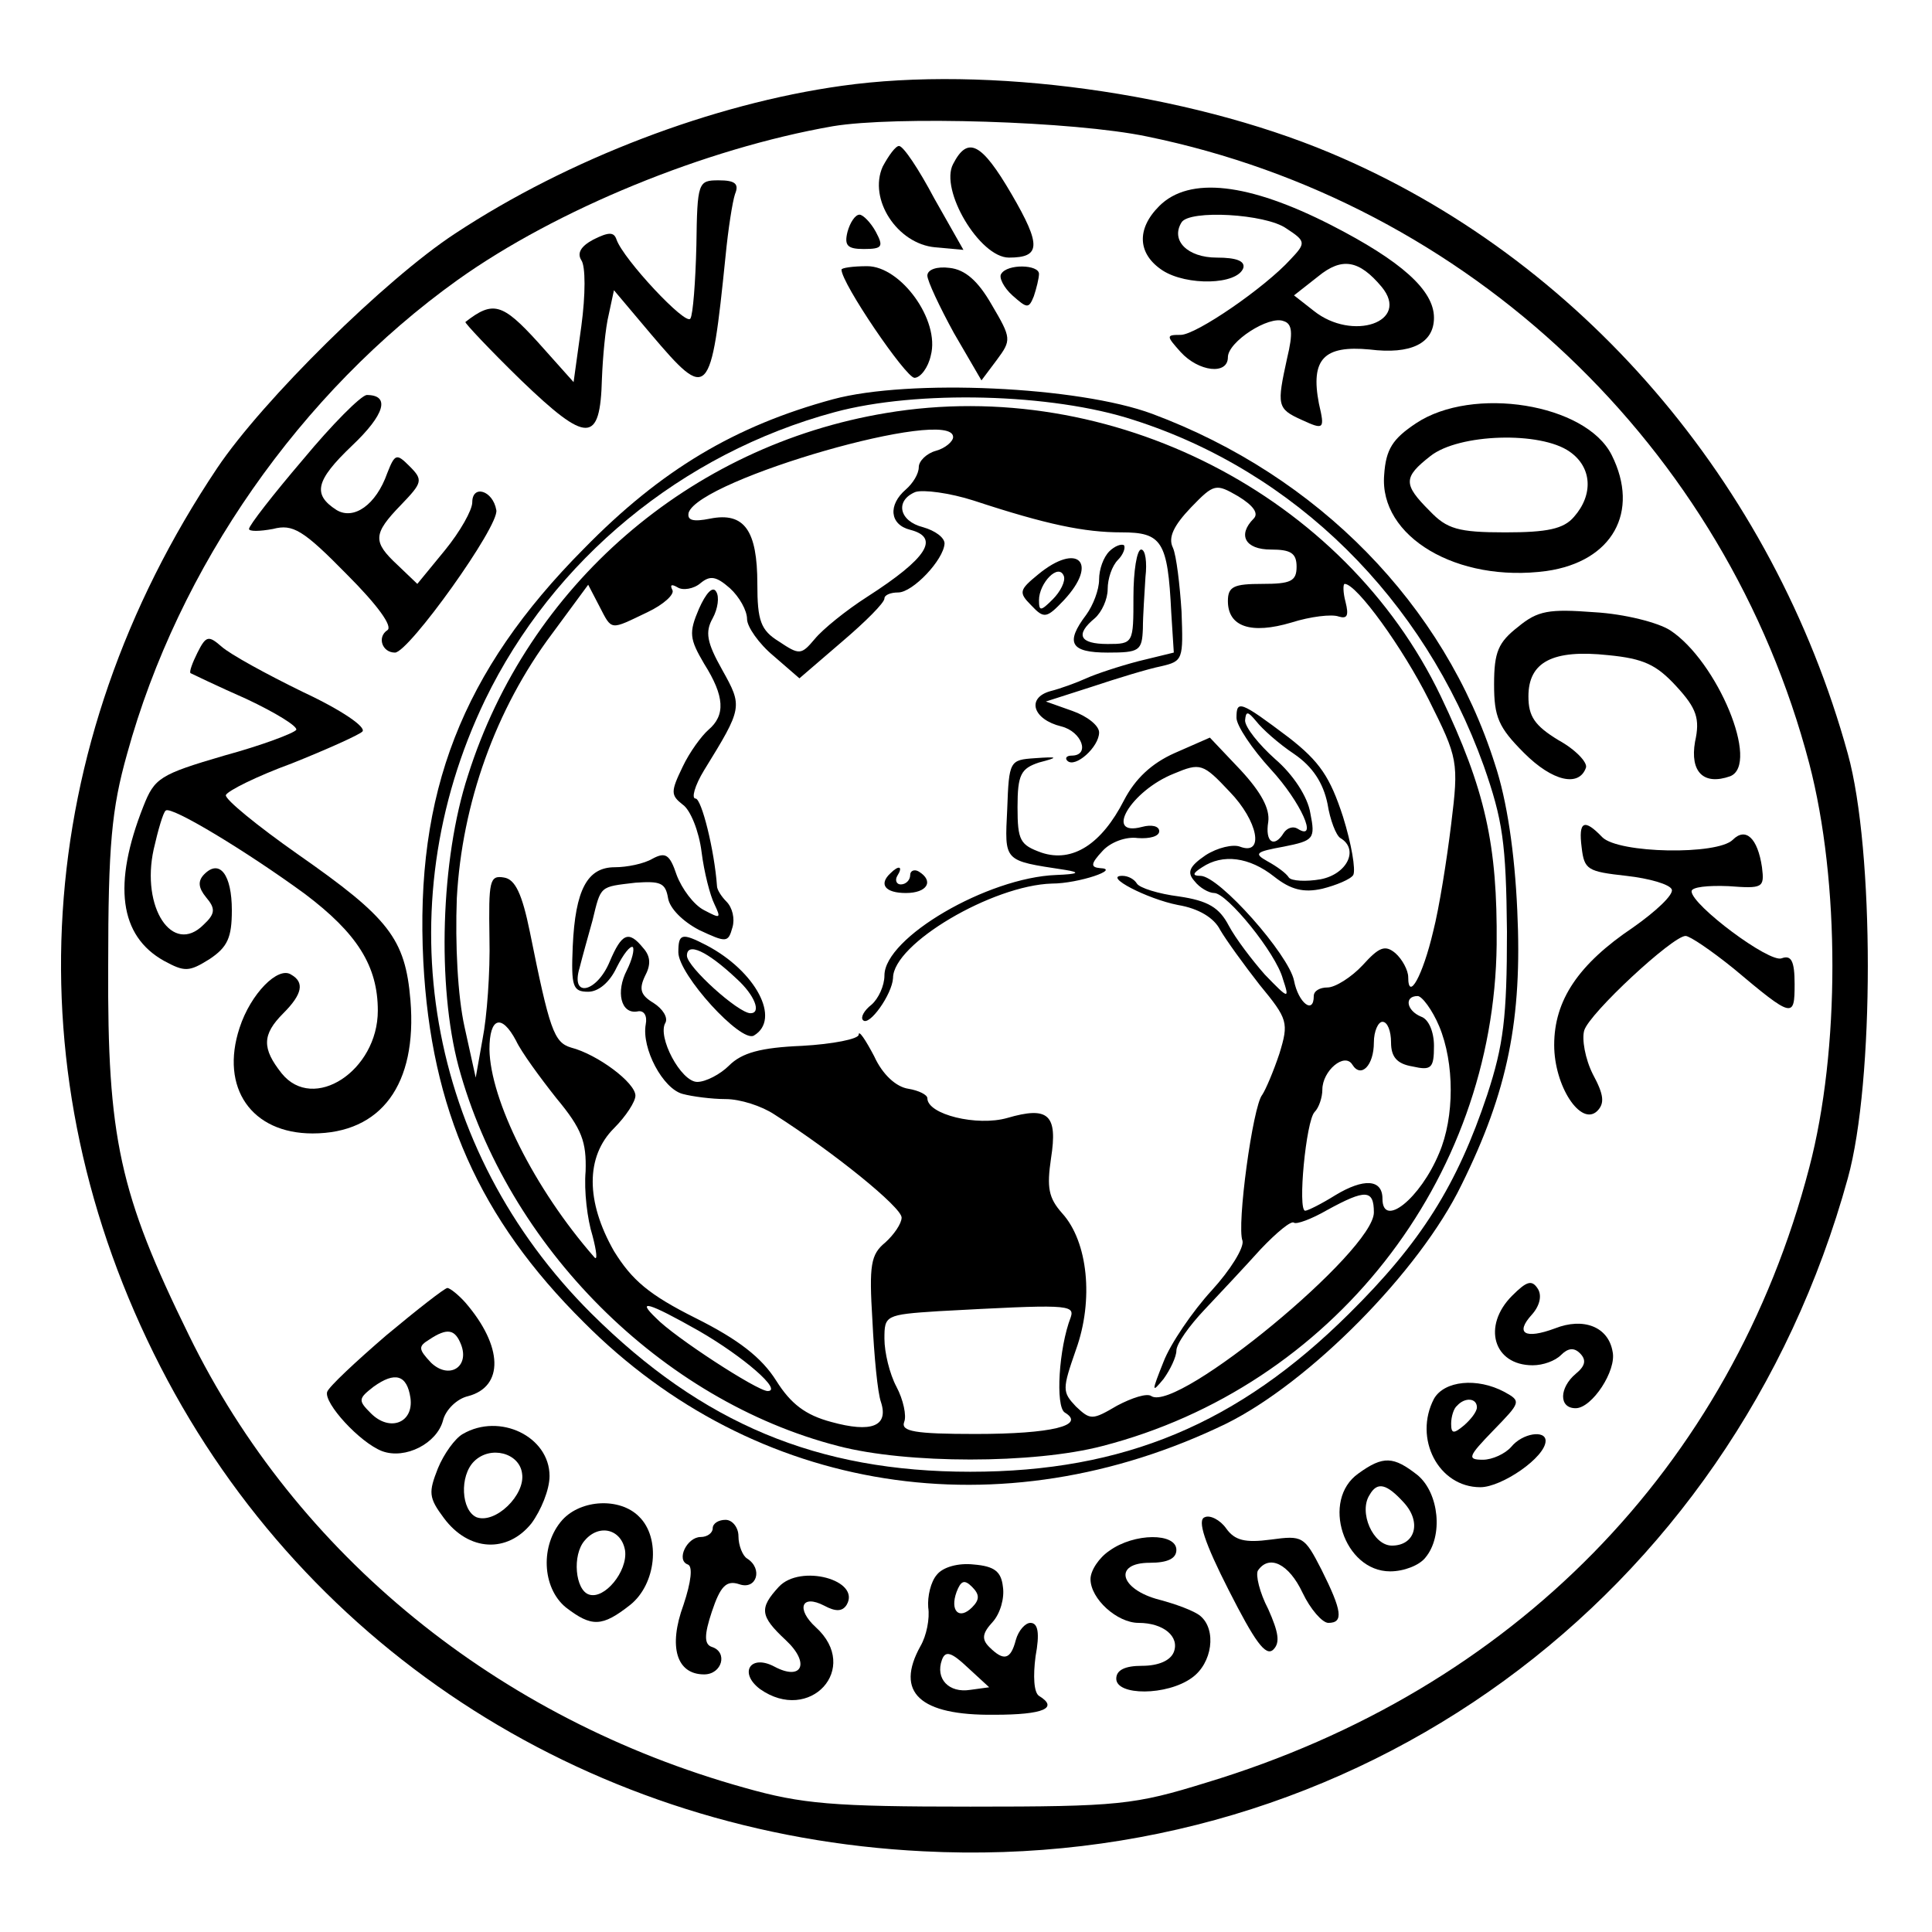 <?xml version="1.0" standalone="no"?>
<!DOCTYPE svg PUBLIC "-//W3C//DTD SVG 20010904//EN"
 "http://www.w3.org/TR/2001/REC-SVG-20010904/DTD/svg10.dtd">
<svg version="1.0" xmlns="http://www.w3.org/2000/svg"
 width="225pt" height="225pt" viewBox="0 0 225 225"
 preserveAspectRatio="xMidYMid meet">

<g transform="translate(0,225) scale(0.1,-0.1)"
fill="#000000" stroke="none">
<path d="M980 2150 c-150 -21 -318 -85 -450 -172 -81 -53 -224 -194 -277 -273
-217 -324 -241 -706 -66 -1047 171 -333 505 -545 888 -564 503 -26 942 294
1077 784 31 112 31 382 0 494 -87 316 -312 578 -603 700 -167 70 -399 102
-569 78z m356 -59 c375 -77 674 -361 771 -730 36 -138 36 -334 0 -471 -91
-349 -345 -608 -702 -716 -84 -26 -102 -28 -275 -28 -160 0 -196 3 -263 22
-287 80 -522 271 -647 527 -81 165 -95 230 -94 430 0 141 4 183 22 247 60 218
202 421 385 552 115 82 288 153 437 179 72 12 280 6 366 -12z"/>
<path d="M1028 2056 c-17 -38 17 -90 61 -94 l33 -3 -34 60 c-18 34 -36 61 -41
61 -4 0 -12 -11 -19 -24z"/>
<path d="M1110 2059 c-16 -30 31 -109 65 -109 37 0 38 14 3 74 -35 60 -51 68
-68 35z"/>
<path d="M811 1964 c-1 -42 -4 -81 -7 -85 -5 -9 -78 69 -86 92 -3 9 -9 9 -27
0 -15 -8 -19 -16 -14 -24 5 -7 5 -40 0 -77 l-9 -65 -42 47 c-41 45 -52 48 -84
23 -1 -1 28 -32 65 -68 77 -74 92 -74 94 2 1 25 4 59 8 75 l6 28 43 -51 c67
-79 70 -76 87 91 3 31 8 63 11 72 5 12 0 16 -19 16 -24 0 -25 -2 -26 -76z"/>
<path d="M1350 2010 c-27 -27 -25 -56 4 -75 28 -18 87 -17 94 3 2 8 -8 12 -31
12 -34 0 -54 20 -41 41 9 15 98 10 122 -7 23 -15 23 -17 5 -36 -30 -33 -110
-88 -128 -88 -17 0 -17 -1 0 -20 21 -23 55 -27 55 -6 0 18 48 49 65 42 10 -3
11 -14 4 -43 -12 -55 -12 -59 17 -72 26 -12 27 -11 20 19 -10 52 6 68 59 63
48 -6 75 7 75 37 0 32 -38 66 -120 108 -96 49 -165 57 -200 22z m259 -94 c34
-41 -34 -64 -79 -28 l-23 18 28 22 c28 23 48 19 74 -12z"/>
<path d="M987 1980 c-4 -16 0 -20 19 -20 22 0 23 3 14 20 -6 11 -15 20 -19 20
-5 0 -11 -9 -14 -20z"/>
<path d="M980 1936 c0 -16 75 -126 85 -126 7 0 16 12 19 26 11 41 -35 104 -74
104 -17 0 -30 -2 -30 -4z"/>
<path d="M1080 1929 c0 -6 14 -36 31 -67 l32 -55 18 24 c17 23 17 25 -6 64
-16 28 -31 41 -49 43 -15 2 -26 -2 -26 -9z"/>
<path d="M1166 1931 c-3 -4 3 -16 13 -25 17 -15 19 -16 25 -1 3 9 6 21 6 26 0
11 -37 12 -44 0z"/>
<path d="M970 1785 c-114 -31 -200 -82 -290 -174 -142 -143 -197 -284 -187
-481 9 -172 65 -299 187 -420 199 -200 486 -245 748 -118 97 48 225 177 274
278 54 109 71 193 65 320 -3 67 -12 128 -26 170 -59 186 -206 336 -399 408
-86 32 -283 41 -372 17z m350 -24 c188 -60 338 -208 408 -403 22 -63 26 -89
27 -193 0 -100 -4 -132 -23 -190 -35 -105 -77 -172 -161 -255 -129 -128 -262
-184 -441 -184 -178 0 -312 56 -441 184 -192 191 -241 472 -124 715 79 163
229 287 407 335 96 26 253 22 348 -9z"/>
<path d="M1032 1769 c-229 -38 -417 -201 -487 -422 -32 -98 -36 -245 -11 -339
57 -210 236 -389 442 -442 80 -21 228 -21 308 0 267 69 456 309 459 584 1 116
-13 180 -65 289 -112 234 -384 374 -646 330z m78 -28 c0 -5 -9 -13 -20 -16
-11 -3 -20 -12 -20 -19 0 -8 -7 -19 -15 -26 -21 -18 -19 -41 5 -47 35 -9 20
-33 -50 -78 -25 -16 -52 -38 -61 -49 -16 -19 -18 -19 -42 -3 -21 13 -25 24
-25 67 0 62 -15 84 -55 76 -20 -4 -27 -2 -25 7 13 39 308 124 308 88z m350
-95 c-19 -19 -10 -36 20 -36 23 0 30 -4 30 -20 0 -17 -7 -20 -40 -20 -33 0
-40 -3 -40 -20 0 -30 27 -39 74 -25 22 7 47 10 55 7 10 -3 12 1 8 17 -3 11 -3
21 -1 21 14 0 68 -75 98 -135 34 -68 35 -72 26 -145 -5 -41 -14 -98 -21 -125
-12 -51 -29 -82 -29 -53 0 8 -7 21 -15 28 -12 10 -19 7 -38 -14 -13 -14 -32
-26 -41 -26 -9 0 -16 -4 -16 -10 0 -22 -18 -8 -23 18 -6 30 -87 122 -109 122
-10 0 -9 3 2 10 24 16 55 12 84 -11 19 -15 34 -19 56 -14 16 4 33 11 36 16 3
6 -2 36 -12 68 -15 46 -27 64 -63 92 -57 43 -61 44 -61 23 0 -9 18 -36 40 -60
35 -38 56 -85 31 -69 -5 3 -12 1 -16 -5 -11 -18 -22 -11 -18 13 2 15 -8 34
-32 60 l-36 38 -41 -18 c-27 -12 -46 -30 -59 -55 -26 -51 -60 -73 -96 -61 -25
9 -28 14 -28 53 0 38 4 45 25 52 23 6 23 7 -5 5 -29 -2 -30 -3 -32 -59 -3 -62
-5 -60 67 -71 19 -3 16 -5 -10 -6 -80 -3 -200 -73 -200 -117 0 -12 -7 -27 -15
-34 -9 -7 -13 -15 -10 -18 7 -8 34 30 35 49 0 40 116 108 185 110 31 0 81 17
56 18 -11 1 -11 5 3 20 9 10 27 17 41 15 14 -1 25 2 25 8 0 6 -9 8 -20 5 -45
-12 -13 42 37 62 31 13 34 12 65 -21 33 -34 41 -75 12 -64 -8 3 -26 -1 -40
-10 -19 -13 -22 -20 -13 -30 6 -8 17 -14 23 -14 15 0 72 -70 80 -100 8 -24 7
-24 -21 5 -15 17 -34 42 -42 57 -11 21 -24 29 -58 34 -24 3 -46 10 -49 15 -3
5 -10 9 -17 9 -23 0 29 -27 65 -34 24 -4 42 -15 49 -29 7 -12 28 -41 46 -64
33 -40 34 -44 23 -80 -7 -21 -16 -42 -20 -48 -11 -13 -30 -153 -23 -170 2 -8
-14 -34 -36 -58 -22 -24 -48 -62 -56 -83 -14 -35 -14 -37 0 -20 8 11 15 26 15
33 0 8 15 29 33 48 17 18 47 50 65 70 19 20 36 34 39 31 3 -2 20 4 39 15 44
24 54 24 54 -3 0 -45 -228 -233 -259 -214 -5 4 -23 -2 -40 -11 -29 -17 -31
-17 -48 -1 -16 17 -16 20 0 66 21 58 14 126 -16 159 -16 18 -18 30 -13 64 8
51 -3 61 -51 47 -35 -10 -93 4 -93 23 0 4 -10 9 -22 11 -14 2 -30 16 -40 38
-10 19 -18 31 -18 25 0 -5 -30 -11 -66 -13 -48 -2 -70 -8 -85 -23 -10 -10 -27
-19 -37 -19 -19 0 -47 53 -37 69 3 6 -3 16 -14 23 -15 9 -17 16 -10 31 7 13 7
23 -2 33 -17 21 -25 17 -39 -16 -15 -36 -46 -43 -35 -7 3 12 10 37 15 55 10
41 8 39 50 44 29 2 35 0 38 -18 2 -12 17 -27 36 -37 32 -15 34 -15 39 3 3 10
0 23 -7 30 -6 6 -11 14 -11 18 -3 42 -18 102 -25 102 -5 0 -1 15 10 33 45 73
45 74 21 117 -18 32 -20 44 -11 60 6 11 8 25 4 31 -4 7 -12 -2 -20 -20 -12
-28 -11 -35 6 -64 24 -38 25 -60 5 -77 -8 -7 -22 -26 -30 -43 -14 -29 -14 -33
0 -44 9 -6 19 -31 22 -55 3 -24 10 -51 15 -61 8 -17 7 -17 -12 -7 -12 6 -26
25 -32 41 -8 24 -13 27 -28 19 -10 -6 -30 -10 -44 -10 -32 0 -46 -26 -49 -92
-2 -47 0 -53 18 -53 12 0 25 11 33 28 8 16 16 26 19 24 2 -3 -1 -15 -7 -27
-13 -25 -7 -51 12 -48 8 2 12 -5 10 -15 -5 -28 20 -75 43 -81 11 -3 34 -6 50
-6 17 0 42 -8 57 -18 69 -44 148 -108 148 -120 0 -7 -9 -20 -19 -29 -17 -14
-19 -26 -15 -91 2 -41 6 -84 10 -95 9 -28 -11 -36 -58 -23 -30 8 -47 21 -64
48 -17 27 -44 48 -94 73 -54 27 -74 44 -95 78 -33 58 -33 110 0 143 14 14 25
31 25 38 0 15 -44 48 -75 56 -20 6 -25 21 -48 135 -9 44 -17 61 -30 63 -17 3
-18 -4 -17 -70 1 -40 -3 -93 -8 -118 l-8 -45 -13 59 c-8 36 -11 96 -9 150 6
110 45 220 111 308 l42 57 13 -25 c15 -29 12 -28 56 -7 19 9 32 21 29 26 -3 6
-1 7 6 3 6 -4 19 -2 27 5 11 9 18 8 34 -6 11 -10 20 -26 20 -36 0 -9 14 -29
31 -43 l30 -26 50 43 c27 23 49 45 49 50 0 4 7 7 16 7 17 0 53 38 54 57 0 7
-11 15 -25 19 -28 7 -33 31 -9 41 9 3 40 -1 68 -10 85 -28 129 -37 172 -37 47
0 54 -10 58 -93 l3 -47 -41 -10 c-23 -6 -50 -15 -61 -20 -11 -5 -30 -12 -42
-15 -28 -8 -20 -33 13 -41 24 -6 34 -34 12 -34 -6 0 -8 -3 -5 -6 9 -9 37 16
37 33 0 8 -14 19 -31 25 l-31 11 53 17 c30 10 66 21 81 24 26 6 26 8 24 64 -2
31 -6 65 -10 74 -6 12 1 26 21 47 27 28 29 28 55 13 18 -11 24 -20 18 -26z
m47 -274 c22 -15 34 -34 39 -58 3 -19 10 -37 15 -40 22 -13 8 -42 -23 -48 -17
-3 -34 -2 -37 2 -3 5 -14 13 -25 19 -16 9 -14 11 19 17 35 7 37 9 31 39 -3 19
-20 45 -41 63 -19 17 -35 37 -35 45 1 11 3 11 13 -1 7 -9 26 -26 44 -38z m169
-317 c18 -43 18 -106 0 -148 -22 -53 -66 -88 -66 -53 0 23 -22 24 -55 4 -16
-10 -32 -18 -35 -18 -9 0 1 105 11 115 5 5 9 17 9 26 0 22 26 44 35 29 10 -16
25 -1 25 26 0 13 5 24 10 24 6 0 10 -11 10 -24 0 -17 7 -25 25 -28 22 -5 25
-2 25 24 0 16 -6 31 -15 34 -17 7 -20 24 -4 24 5 0 17 -16 25 -35z m-1075 -17
c6 -13 28 -43 47 -67 30 -36 35 -51 34 -85 -2 -23 2 -56 8 -75 5 -19 6 -30 2
-25 -70 80 -121 183 -122 242 0 37 14 42 31 10z m213 -338 c52 -30 98 -70 80
-70 -12 0 -109 63 -130 85 -23 22 -10 19 50 -15z m433 16 c-14 -36 -18 -104
-7 -111 25 -15 -15 -25 -104 -25 -71 0 -87 3 -83 14 3 7 -1 26 -9 41 -8 15
-14 40 -14 56 0 27 1 28 63 32 148 8 159 8 154 -7z"/>
<path d="M1292 1608 c-7 -7 -12 -21 -12 -33 0 -12 -7 -30 -15 -41 -25 -33 -18
-44 25 -44 37 0 40 2 41 28 0 15 2 42 3 60 2 17 0 32 -5 32 -5 0 -9 -25 -9
-55 0 -54 0 -55 -30 -55 -33 0 -38 11 -15 30 8 7 15 22 15 34 0 12 5 27 12 34
6 6 9 14 7 17 -3 2 -11 -1 -17 -7z"/>
<path d="M1209 1581 c-22 -18 -23 -21 -8 -36 15 -16 18 -15 38 6 41 44 16 68
-30 30z m17 -29 c-14 -14 -16 -14 -16 -1 0 20 23 44 29 28 2 -6 -4 -18 -13
-27z"/>
<path d="M1037 1233 c-14 -13 -6 -23 18 -23 25 0 33 14 15 25 -5 3 -10 1 -10
-4 0 -6 -5 -11 -11 -11 -5 0 -7 5 -4 10 7 11 2 13 -8 3z"/>
<path d="M790 1141 c0 -26 73 -106 88 -97 32 19 2 75 -55 105 -29 15 -33 14
-33 -8z m68 -31 c21 -19 29 -40 16 -40 -14 0 -74 54 -74 67 0 16 23 6 58 -27z"/>
<path d="M353 1715 c-35 -41 -63 -77 -63 -81 0 -3 12 -3 28 0 23 6 35 -1 86
-53 36 -36 54 -61 47 -65 -12 -8 -6 -26 9 -26 16 0 122 148 118 166 -4 23 -28
30 -28 9 0 -9 -14 -34 -32 -56 l-32 -39 -23 22 c-29 27 -29 36 4 70 25 26 26
29 10 45 -15 15 -17 15 -26 -8 -13 -37 -39 -55 -59 -43 -28 18 -25 34 18 75
38 36 45 59 17 59 -7 -1 -40 -34 -74 -75z"/>
<path d="M1649 1757 c-27 -18 -35 -30 -37 -60 -6 -72 85 -126 189 -112 77 11
109 69 76 135 -30 60 -162 81 -228 37z m179 -33 c26 -18 28 -50 5 -76 -12 -14
-31 -18 -80 -18 -55 0 -68 4 -88 25 -31 31 -31 39 1 64 33 26 128 29 162 5z"/>
<path d="M1768 1520 c-23 -18 -28 -29 -28 -67 0 -38 5 -50 35 -80 33 -33 64
-40 72 -17 2 6 -12 21 -32 32 -28 17 -35 28 -35 51 0 40 28 55 93 48 41 -4 56
-11 79 -36 24 -26 28 -38 22 -65 -6 -35 10 -51 41 -40 35 14 -15 134 -70 170
-14 9 -53 19 -88 21 -53 4 -66 2 -89 -17z"/>
<path d="M230 1490 c-6 -12 -10 -23 -8 -24 2 -1 31 -15 65 -30 34 -16 60 -32
58 -36 -3 -4 -40 -18 -84 -30 -75 -22 -81 -26 -94 -59 -36 -91 -28 -151 24
-180 24 -13 29 -13 53 2 21 14 26 25 26 57 0 41 -14 60 -32 42 -8 -8 -7 -16 2
-27 11 -13 11 -19 -3 -32 -36 -36 -73 20 -58 88 5 22 11 43 14 45 6 6 95 -48
162 -97 61 -46 85 -84 85 -136 0 -70 -75 -119 -112 -73 -23 29 -23 45 2 70 22
22 25 36 9 45 -15 10 -47 -22 -60 -62 -23 -70 14 -123 85 -123 80 0 122 57
114 155 -6 72 -25 96 -131 170 -47 33 -85 64 -84 69 2 5 36 22 77 37 40 16 78
33 82 37 5 5 -24 25 -69 46 -43 21 -85 44 -95 53 -15 13 -18 13 -28 -7z"/>
<path d="M1842 1263 c3 -26 7 -28 52 -33 27 -3 51 -10 53 -16 2 -6 -18 -25
-45 -44 -64 -43 -92 -85 -92 -137 0 -48 31 -95 50 -77 9 9 8 19 -5 43 -9 18
-13 41 -10 51 6 20 103 110 118 110 5 0 30 -17 56 -38 69 -58 71 -58 71 -18 0
27 -4 34 -15 30 -14 -6 -105 62 -105 78 0 5 19 7 43 6 40 -3 42 -2 39 22 -5
34 -19 47 -34 32 -18 -18 -133 -16 -152 3 -21 22 -28 19 -24 -12z"/>
<path d="M1761 741 c-35 -35 -22 -81 24 -81 12 0 26 5 33 12 8 8 15 9 22 2 8
-8 6 -15 -5 -24 -19 -16 -20 -40 0 -40 19 0 48 44 43 66 -5 29 -34 40 -67 27
-35 -13 -47 -6 -27 16 9 10 12 22 7 30 -7 11 -13 9 -30 -8z"/>
<path d="M450 695 c-36 -31 -67 -60 -69 -66 -4 -13 38 -59 64 -69 27 -10 64 9
71 36 3 12 16 25 29 28 42 11 41 58 -3 109 -8 9 -18 17 -21 17 -3 0 -35 -25
-71 -55z m87 -11 c10 -26 -14 -41 -35 -21 -15 16 -15 19 -2 27 21 14 30 12 37
-6z m-59 -62 c4 -29 -24 -40 -46 -18 -15 15 -15 17 3 31 25 18 39 14 43 -13z"/>
<path d="M1670 621 c-24 -46 5 -103 54 -103 25 0 76 35 76 54 0 13 -27 9 -40
-7 -7 -8 -22 -15 -33 -15 -19 0 -17 4 12 34 32 33 33 34 13 45 -32 17 -70 13
-82 -8z m50 -10 c0 -5 -7 -14 -15 -21 -12 -10 -15 -10 -15 2 0 8 3 18 7 21 9
10 23 9 23 -2z"/>
<path d="M539 580 c-9 -5 -22 -23 -29 -40 -11 -28 -11 -34 7 -58 29 -39 74
-41 102 -6 11 15 21 39 21 55 0 46 -58 74 -101 49z m69 -46 c4 -25 -31 -59
-53 -51 -18 8 -20 48 -3 65 19 19 53 10 56 -14z"/>
<path d="M1582 534 c-44 -31 -17 -114 37 -114 16 0 34 7 41 16 21 25 16 75 -9
96 -28 22 -40 23 -69 2z m53 -34 c21 -23 13 -50 -14 -50 -22 0 -39 39 -26 59
9 16 20 13 40 -9z"/>
<path d="M655 480 c-26 -29 -24 -79 4 -102 30 -23 42 -23 75 3 30 24 36 78 10
103 -22 22 -67 20 -89 -4z m73 -36 c3 -24 -24 -57 -42 -51 -16 5 -20 46 -5 63
17 20 43 13 47 -12z"/>
<path d="M1403 483 c-9 -3 0 -30 28 -85 30 -59 43 -78 52 -69 8 8 6 20 -6 47
-10 19 -15 40 -12 45 13 19 36 8 52 -26 9 -19 23 -35 30 -35 18 0 16 14 -8 62
-20 39 -22 40 -59 35 -30 -4 -42 -1 -52 13 -7 10 -19 16 -25 13z"/>
<path d="M830 470 c0 -5 -6 -10 -14 -10 -16 0 -29 -27 -15 -32 6 -2 4 -20 -5
-47 -18 -49 -8 -81 24 -81 21 0 28 26 9 32 -9 3 -9 14 0 41 10 30 17 37 32 32
20 -7 28 18 9 30 -5 3 -10 15 -10 26 0 10 -7 19 -15 19 -8 0 -15 -4 -15 -10z"/>
<path d="M1292 444 c-12 -8 -22 -23 -22 -33 0 -23 31 -51 56 -51 29 0 48 -16
41 -34 -4 -10 -18 -16 -37 -16 -20 0 -30 -5 -30 -15 0 -20 59 -20 88 1 24 17
29 56 10 72 -7 6 -29 14 -48 19 -46 12 -54 43 -11 43 21 0 31 5 31 15 0 20
-49 20 -78 -1z"/>
<path d="M1091 416 c-7 -8 -11 -25 -10 -38 2 -13 -2 -33 -9 -45 -30 -54 -1
-81 86 -80 58 0 75 8 52 22 -6 4 -7 23 -4 46 5 27 3 39 -6 39 -6 0 -14 -9 -17
-20 -6 -23 -14 -25 -31 -8 -9 9 -8 16 4 29 9 10 14 28 12 41 -2 18 -10 24 -34
26 -18 2 -36 -3 -43 -12z m41 -38 c-15 -15 -26 -4 -18 18 5 13 9 15 18 6 9 -9
9 -15 0 -24z m-2 -96 c-25 -4 -41 13 -33 35 4 11 11 9 30 -9 l25 -23 -22 -3z"/>
<path d="M907 402 c-23 -25 -22 -34 8 -62 29 -27 19 -48 -13 -31 -28 15 -42
-7 -17 -26 58 -41 118 24 65 72 -23 21 -17 39 10 25 13 -7 21 -7 26 1 17 29
-54 48 -79 21z"/>
</g>
</svg>
